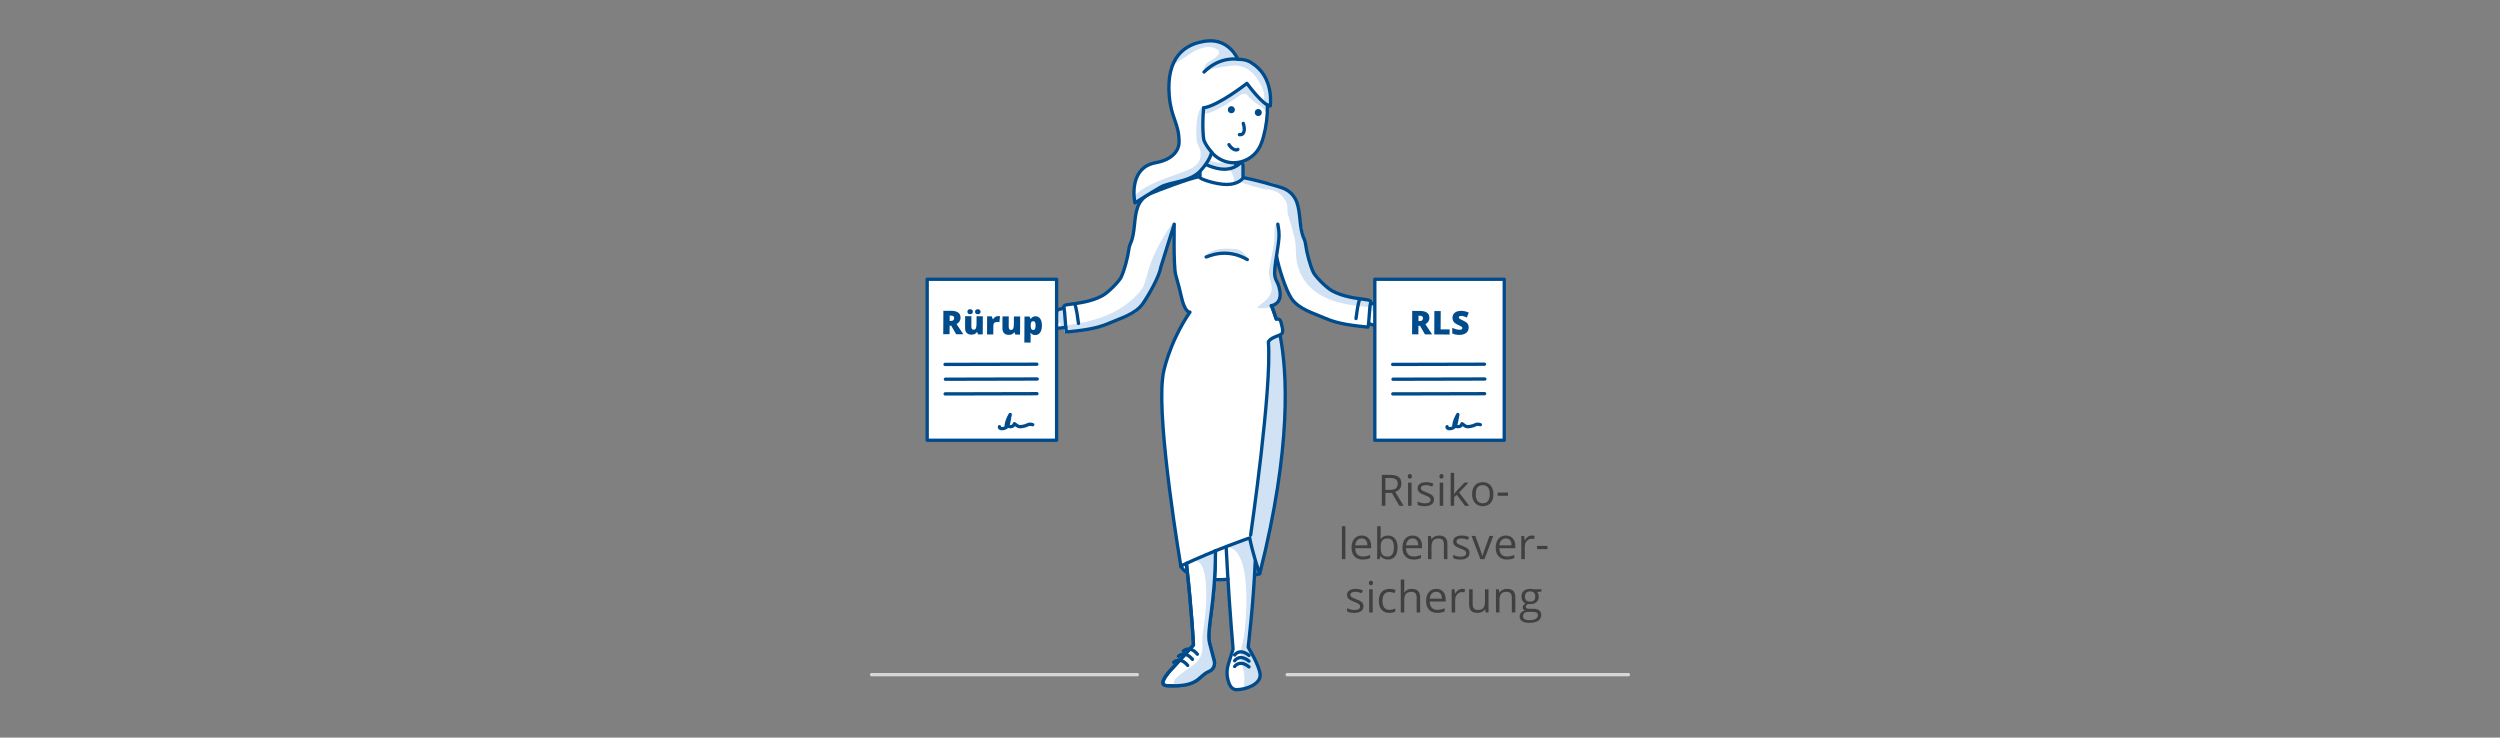 <?xml version="1.0" encoding="utf-8"?>
<!-- Generator: Adobe Illustrator 25.0.0, SVG Export Plug-In . SVG Version: 6.00 Build 0)  -->
<svg version="1.1" baseProfile="basic" id="Grafik" xmlns="http://www.w3.org/2000/svg" xmlns:xlink="http://www.w3.org/1999/xlink"
	 x="0px" y="0px" width="750px" height="221.271px" viewBox="0 0 750 221.271" xml:space="preserve">
<rect x="0" y="0" width="750" height="221.271" fill="#808080" stroke="none"/>
<style type="text/css">
	.st0{fill:#FFFFFF;}
	.st1{fill:none;stroke:#004B8C;stroke-linecap:round;stroke-linejoin:round;stroke-miterlimit:10;}
	.st2{fill:#004B8C;}
	.st3{fill:#D0E2F3;}
	.st4{fill:#FFFFFF;stroke:#004B8C;stroke-linecap:round;stroke-linejoin:round;stroke-miterlimit:10;}
	.st5{fill:none;stroke:#004B8C;stroke-miterlimit:10;}
	.st6{fill:#D0E2F3;stroke:#004B8C;stroke-linecap:round;stroke-linejoin:round;stroke-miterlimit:10;}
	.st7{fill:none;stroke:#004B8C;stroke-linecap:round;stroke-miterlimit:10;}
	.st8{fill:#004B8C;stroke:#004B8C;stroke-linecap:round;stroke-linejoin:round;stroke-miterlimit:10;}
	.st9{fill:none;stroke:#D0E2F3;stroke-width:0.5;stroke-linecap:round;stroke-miterlimit:10;}
	.st10{fill:none;stroke:#D0E2F3;stroke-width:0.5;stroke-linecap:round;stroke-miterlimit:10;stroke-dasharray:2.138,2.138;}
	.st11{fill:none;stroke:#D0E2F3;stroke-width:0.5;stroke-linecap:round;stroke-miterlimit:10;stroke-dasharray:2.027,2.027;}
	.st12{fill:#D0E2F3;stroke:#004B8C;stroke-linecap:round;stroke-miterlimit:10;}
	.st13{fill:none;stroke:#D7D7D7;stroke-linecap:round;stroke-miterlimit:10;}
	.st14{fill:#FFFFFF;stroke:#004B8C;stroke-miterlimit:10;}
	.st15{fill:#404040;}
	.st16{fill:none;stroke:#3A8DFF;stroke-linecap:round;stroke-linejoin:round;stroke-miterlimit:10;}
	.st17{fill:#929292;}
</style>
<path class="st0" d="M417.218,91.714c-0.344-0.291-0.833-0.476-1.419-0.593c-0.481-0.177-1.005-0.236-1.521-0.223
	c-0.668,0.017-1.347,0.138-1.998-0.013c-0.237-0.055-0.521-0.135-0.698,0.032c-0.056,0.053-0.087,0.124-0.112,0.198l-0.304-0.085
	c0-0.005,0.001-0.01,0-0.015c0.003-0.012,0.006-0.028,0.01-0.039c0.034-0.115,0.069-0.232,0.061-0.351
	c-0.032-0.447-0.588-0.62-1.031-0.68c-0.714-0.097-1.432-0.194-2.15-0.298c-1.451-0.314-2.903-0.629-4.354-0.943
	c-0.581-0.126-1.166-0.265-1.739-0.432c-0.672-0.241-1.328-0.523-1.966-0.852c-0.121-0.075-0.251-0.134-0.367-0.219
	c-0.707-0.521-1.268-1.21-1.906-1.813c-0.832-0.788-1.796-1.433-2.577-2.271c-0.638-0.684-1.12-1.47-1.511-2.309
	c-0.458-1.164-0.894-2.6-1.243-3.99c-0.087-0.403-0.17-0.806-0.25-1.206l-0.413-2.074c0-0.003-0.001-0.006-0.001-0.009
	c-0.048-0.359-0.119-0.715-0.212-1.064l-1.373-6.893c-0.132-0.664-0.266-1.329-0.41-1.991c-0.145-0.998-0.343-1.979-0.677-2.919
	c-0.093-0.26-0.204-0.51-0.325-0.755c-0.093-0.433-0.081-0.815-0.331-1.213c-0.265-0.421-0.682-0.721-1.096-0.998
	c-1.672-1.114-3.483-2.017-5.379-2.681c-0.316-0.111-0.64-0.216-0.974-0.218c-0.414-0.003-0.911,0.025-1.463,0.025
	c-1.273-0.343-2.58-0.675-3.758-0.954c-1.294-0.428-2.573-0.802-2.811-0.603v-3.654c0-0.104-0.021-0.202-0.059-0.292
	c-0.114-0.27-0.381-0.459-0.692-0.459c0,0-0.006,0.006-0.006,0.006c-0.001,0.001-0.018,0.019-0.025,0.026
	c-0.014-0.073-0.038-0.145-0.083-0.214c-0.017-0.026-0.046-0.041-0.068-0.063c2.288-0.511,4.379-1.936,5.606-3.94
	c0.673-1.098,1.093-2.33,1.437-3.571c0.751-2.711,1.135-5.516,1.19-8.329c0.07-0.161,0.125-0.326,0.135-0.502
	c0.012-0.204-0.04-0.399-0.116-0.586c-0.001-0.044,0.003-0.089,0.002-0.133c0.052,0.038,0.105,0.075,0.157,0.113
	c0.097,0.069,0.202,0.142,0.321,0.141c0.072,0,0.129-0.028,0.178-0.067c0.067,0.012,0.14,0.037,0.202,0.037
	c0,0,0.879-6.171-2.937-10.613c-0.036-0.046-0.078-0.088-0.115-0.134c-0.163-0.183-0.329-0.364-0.509-0.541
	c-0.145-0.15-0.273-0.317-0.43-0.456c-0.429-0.382-0.903-0.702-1.395-0.995c-0.058-0.037-0.105-0.079-0.164-0.115
	c0,0-0.622-0.563-2.021-0.9c-0.431-0.148-0.87-0.276-1.311-0.386c-0.342-0.085-0.688-0.154-1.036-0.213
	c-0.366-0.746-1.399-2.541-3.34-3.813c-0.338-0.278-0.69-0.535-1.077-0.738c-0.881-0.464-1.88-0.655-2.869-0.769
	c-1.338-0.154-2.714-0.176-4.007,0.199c-0.847,0.245-1.635,0.654-2.418,1.06c-0.763,0.396-1.525,0.791-2.288,1.187
	c-0.636,0.33-0.948,1.247-1.465,1.744c-1.095,1.054-1.774,2.065-2.067,3.556l-0.021,0.136c-0.804,2.275-1.14,5.134-0.848,8.692
	c0.567,6.888,2.951,8.23,2.951,13.92c0,0,0.397,4.869-7.074,6.233c-6.517,1.19-6.715,7.767-6.344,10.906
	c-0.014,0.189-0.009,0.379,0.033,0.566c0.015,0.065,0.041,0.129,0.077,0.185c0.024,0.137,0.048,0.272,0.072,0.381
	c0,0,4.6-2.936,7.543-4.653c0.046-0.023,0.093-0.048,0.139-0.071c0.251-0.126,0.504-0.25,0.76-0.368
	c0.547-0.224,1.163-0.417,1.833-0.595c0.167-0.042,0.333-0.082,0.501-0.128c0.721-0.181,1.482-0.359,2.257-0.554
	c0.006-0.001,0.011-0.003,0.017-0.003c1.465-0.214,2.747-0.59,3.962-1.345c0.936-0.454,1.793-1.021,2.497-1.762l-0.872,1.746
	c-3.501,0.807-12.261,4.165-14.02,4.927c-1.777,0.769-3.154,2.237-3.804,4.061c-1.264,3.548-0.626,7.683-2.221,11.094
	c-0.259,0.555-0.37,1.166-0.451,1.773c-0.303,2.266-1.303,6.092-2.301,8.201c-0.486,1.027-3.636,4.442-5.683,5.553
	c-3.19,1.731-6.896,2.175-10.493,2.662c-0.444,0.06-0.999,0.233-1.031,0.68c-0.008,0.119,0.026,0.237,0.061,0.351
	c0.027,0.089,0.051,0.205,0.075,0.332l-0.472-0.215c-0.057-0.01-0.116,0.007-0.171,0.028c-0.544,0.201-0.968,0.699-1.08,1.268
	c-0.085,0.433-0.001,0.893-0.132,1.314c-0.021,0.067-0.05,0.137-0.11,0.174c-0.059,0.037-0.135,0.034-0.204,0.029
	c-0.742-0.052-1.484-0.103-2.226-0.154c-0.263-0.018-0.577-0.014-0.727,0.203c-0.125,0.181-0.078,0.44-0.197,0.625
	c-0.057,0.089-0.147,0.151-0.234,0.211c-0.353,0.242-0.732,0.478-1.129,0.63l-2.947-0.535c0.067,0.912,0.766,1.476,1.767,1.812
	c0.393,0.213,0.81,0.408,1.252,0.381c0.099-0.006,0.193-0.026,0.285-0.05c1.797,0.223,3.928,0.061,5.321-0.1
	c0.097,0.096,0.254,0.09,0.391,0.074c0.212-0.024,0.424-0.048,0.636-0.073c-0.036,0.367-0.056,0.746,0.093,1.08
	c0.163,0.365,0.603,0.638,0.967,0.475c0.181-0.081,0.306-0.247,0.457-0.374c0.037-0.031,0.082-0.046,0.121-0.073
	c3.677-0.391,7.532-0.863,10.96-2.201c1.394-0.442,2.778-0.921,4.152-1.405c1.707-0.602,3.45-1.225,4.855-2.366
	c1.472-1.195,2.462-2.872,3.328-4.561c1.686-2.78,3.695-6.646,4.077-8.973l3.983-12.741c0,0-0.252,12.437,0.423,15.136
	c0.145,0.58,0.28,1.072,0.403,1.488c0.462,1.563,0.864,3.142,1.212,4.735c0.486,2.226,1.357,5.009,2.672,5.009
	c-6.503,9.629-8.033,18.58-8.033,18.58c-0.058,0.458-0.115,0.925-0.171,1.4c-1.656,14.005,5.464,56.198,5.464,56.198
	s0.325,0.833,1.546,1.748l0.443,0.25c1.441,13.414,1.81,21.715,1.81,21.715l-1.112,1.227c-1.156-0.177-1.914,0.581-1.914,0.581
	l1.154,0.257l-0.657,0.725c-1.192-0.216-1.979,0.568-1.979,0.568l1.218,0.272l-0.859,0.948c-1.087-0.108-1.791,0.598-1.791,0.598
	l1.039,0.232l-1.164,1.285c0,0-5.411,5.325-1.898,5.498c1.066,0.052,2.003,0.058,2.841,0.027c0.795-0.029,1.499-0.091,2.122-0.181
	c0.002,0,0.004,0,0.006-0.001c0.333-0.048,0.642-0.105,0.932-0.168c0.012-0.003,0.025-0.005,0.037-0.008
	c0.286-0.063,0.553-0.133,0.803-0.209c0.008-0.002,0.015-0.005,0.023-0.007c1.857-0.57,2.767-1.463,3.705-2.295
	c0.068-0.06,0.136-0.12,0.205-0.18c0.037-0.032,0.074-0.064,0.112-0.096c0.109-0.092,0.22-0.183,0.334-0.271
	c0.026-0.02,0.052-0.041,0.078-0.061c0.093-0.071,0.192-0.14,0.29-0.208c0.03-0.02,0.057-0.042,0.087-0.062
	c0.022-0.015,0.045-0.029,0.068-0.044c0.1-0.065,0.207-0.127,0.315-0.188c0.039-0.022,0.074-0.046,0.114-0.068
	c0.018-0.01,0.036-0.019,0.054-0.028c0.16-0.084,0.328-0.166,0.508-0.24c0.618-0.256,1.093-0.72,1.37-1.282
	c0.069-0.14,0.126-0.287,0.17-0.438c0.087-0.3,0.122-0.617,0.099-0.938c0-0.003,0-0.005,0-0.007
	c-0.012-0.162-0.039-0.324-0.081-0.486l-1.378-5.254c-0.195-0.746-0.256-1.618-0.226-2.649c0.001-0.019,0.003-0.04,0.003-0.059
	c0.021-0.641,0.076-1.344,0.156-2.115c0.337-3.276,1.108-7.805,1.527-14.182l0.508-0.105l3.542,0.103
	c0.46,7.426,1.011,14.812,1.522,20.706l-1.411,4.532c-0.394,1.267-0.509,2.607-0.288,3.915c0.289,1.716,0.992,3.748,2.7,3.748
	c0.665,0,1.402-0.091,2.142-0.256c0,0,0,0,0,0c0.158-0.035,0.316-0.074,0.474-0.117c0.004-0.001,0.008-0.002,0.012-0.003
	c0.45-0.122,0.894-0.273,1.32-0.451c0.031-0.013,0.063-0.025,0.094-0.039c0.114-0.049,0.226-0.101,0.337-0.154
	c0.057-0.028,0.114-0.056,0.17-0.084c0.1-0.051,0.199-0.102,0.295-0.155c0.071-0.04,0.139-0.082,0.208-0.123
	c0.119-0.072,0.236-0.146,0.348-0.223c0.096-0.066,0.19-0.132,0.28-0.201c0.057-0.044,0.111-0.091,0.166-0.137
	c0.079-0.066,0.155-0.133,0.228-0.201c0.048-0.046,0.096-0.092,0.142-0.139c0.079-0.081,0.152-0.165,0.221-0.25
	c0.031-0.038,0.065-0.074,0.094-0.113c0.094-0.124,0.178-0.251,0.251-0.382c0.018-0.032,0.031-0.065,0.047-0.097
	c0.054-0.104,0.101-0.211,0.141-0.32c0.017-0.047,0.031-0.094,0.046-0.142c0.031-0.103,0.055-0.208,0.072-0.314
	c0.008-0.046,0.017-0.092,0.022-0.139c0.017-0.152,0.024-0.306,0.012-0.465c-0.207-2.802-3.589-8.221-3.589-8.221
	s0.228-1.891,0.538-4.897c0.026-0.25,0.052-0.509,0.079-0.774c0.512-5.045,1.2-12.724,1.489-19.958l-0.073-0.312l0.114-0.139
	c0.008,0.027,0.016,0.051,0.024,0.078c0.067,0.225,0.133,0.443,0.197,0.653c0.026,0.084,0.051,0.163,0.076,0.245
	c0.047,0.151,0.093,0.301,0.138,0.443c0.025,0.078,0.048,0.152,0.072,0.227c0.043,0.135,0.084,0.265,0.125,0.391
	c0.024,0.074,0.047,0.144,0.069,0.214c0.037,0.113,0.072,0.221,0.106,0.325c0.023,0.07,0.045,0.138,0.067,0.203
	c0.031,0.092,0.059,0.176,0.087,0.259c0.021,0.061,0.041,0.123,0.06,0.179c0.033,0.097,0.062,0.181,0.089,0.262
	c0.008,0.024,0.018,0.052,0.026,0.075c0.035,0.1,0.065,0.189,0.09,0.26c0.055,0.157,0.086,0.242,0.086,0.242
	c0.021-0.085,0.041-0.167,0.062-0.252c0-0.001,0.001,0,0.002-0.001c0.146-0.577,0.281-1.14,0.421-1.71
	c0.138-0.559,0.28-1.125,0.413-1.678c0.148-0.616,0.287-1.217,0.43-1.824c0.125-0.533,0.255-1.073,0.375-1.6
	c0.137-0.596,0.264-1.177,0.395-1.765c0.117-0.526,0.239-1.058,0.352-1.578c0.123-0.565,0.237-1.117,0.354-1.675
	c0.111-0.525,0.226-1.056,0.332-1.575c0.112-0.544,0.215-1.074,0.321-1.61c0.103-0.518,0.21-1.041,0.309-1.552
	c0.103-0.535,0.198-1.057,0.297-1.584c0.093-0.496,0.189-0.998,0.277-1.487c0.093-0.512,0.177-1.011,0.265-1.516
	c0.029-0.166,0.059-0.333,0.087-0.498c0.056-0.325,0.116-0.656,0.17-0.978c0.082-0.488,0.157-0.964,0.235-1.445
	c0.078-0.484,0.161-0.974,0.235-1.451c0.079-0.508,0.15-1.002,0.225-1.501c0.065-0.437,0.134-0.879,0.195-1.31
	c0.072-0.501,0.136-0.989,0.203-1.482c0.057-0.417,0.117-0.84,0.171-1.251c0.06-0.462,0.113-0.911,0.17-1.366
	c0.053-0.429,0.109-0.865,0.159-1.287c0.051-0.433,0.095-0.854,0.142-1.28c0.047-0.428,0.098-0.863,0.142-1.284
	c0.045-0.427,0.083-0.842,0.124-1.262c0.04-0.407,0.082-0.821,0.119-1.221c0.039-0.427,0.071-0.841,0.106-1.261
	c0.02-0.239,0.042-0.481,0.061-0.718c0.011-0.139,0.024-0.282,0.035-0.42c0.031-0.403,0.056-0.793,0.084-1.188
	c0.027-0.38,0.056-0.766,0.08-1.139c0.024-0.377,0.042-0.743,0.064-1.114c0.018-0.316,0.038-0.638,0.054-0.949
	c0.003-0.058,0.007-0.117,0.01-0.175c0.018-0.369,0.031-0.726,0.047-1.088c0.015-0.36,0.033-0.725,0.046-1.078
	c0.013-0.359,0.021-0.706,0.031-1.058c0.009-0.31,0.02-0.626,0.027-0.931c0.001-0.031,0.002-0.062,0.002-0.092
	c0.008-0.361,0.011-0.709,0.016-1.063c0.004-0.306,0.011-0.618,0.014-0.919c0-0.009,0-0.018,0-0.028
	c0.003-0.334,0.001-0.656,0.001-0.984c0-0.316,0.002-0.638,0-0.948c-0.002-0.313-0.009-0.615-0.013-0.922
	c-0.004-0.312-0.007-0.629-0.013-0.934c-0.007-0.31-0.017-0.607-0.026-0.911c-0.008-0.29-0.015-0.585-0.025-0.869
	c-0.011-0.311-0.026-0.609-0.04-0.913c-0.012-0.265-0.022-0.535-0.035-0.794c-0.015-0.294-0.034-0.576-0.051-0.864
	c-0.015-0.257-0.029-0.52-0.045-0.771c-0.018-0.273-0.039-0.533-0.059-0.8c-0.019-0.254-0.036-0.514-0.057-0.762
	c-0.022-0.263-0.046-0.514-0.069-0.771c-0.021-0.24-0.042-0.485-0.064-0.719c-0.028-0.291-0.059-0.569-0.09-0.851
	c-0.02-0.188-0.039-0.382-0.06-0.565c-0.037-0.328-0.077-0.642-0.116-0.958c-0.016-0.128-0.031-0.263-0.047-0.39
	c-0.033-0.256-0.068-0.5-0.103-0.748c-0.024-0.177-0.048-0.361-0.073-0.534c-0.026-0.179-0.053-0.347-0.08-0.522
	c-0.035-0.229-0.069-0.463-0.105-0.685c0-0.001,0-0.002-0.001-0.004c-0.044-0.271-0.089-0.529-0.134-0.788
	c-0.02-0.116-0.04-0.239-0.06-0.353c-0.066-0.37-0.133-0.728-0.201-1.076h0c0.742-0.357,1.037-0.866,0.588-2.58
	c-0.391-1.49-0.359-2.42-1.712-2.119l-0.238-0.692l0.172,0.466c-0.421-1.421-0.798-2.416-1.06-3.044l-0.124-0.36l-0.005,0.055
	c-0.018-0.041-0.031-0.067-0.046-0.103c0.191-0.067,0.376-0.148,0.55-0.255c0.39-0.239,0.692-0.592,0.951-0.971
	c0.669-0.627,1.21-1.717,0.879-3.626c-0.448-2.583-1.225-2.842-1.481-4.364c-0.025-0.627,0.021-1.255,0.08-1.881
	c0.131-1.393,0.262-2.786,0.394-4.178l0.038,0.088c0.49,2.984,2.719,10.126,4.447,12.633c2.271,3.296,6.74,4.43,10.192,5.962
	c3.919,1.739,8.504,2.184,12.759,2.635c0.074-0.245,0.134-0.646,0.188-1.132h0c0,0,1.523,0.703,2.633,0.771
	c0.017,0.005,0.032,0.013,0.049,0.018c0.117,0.032,0.24,0.058,0.357,0.03c0.062-0.015,0.11-0.049,0.156-0.085
	c0.09-0.022,0.175-0.05,0.248-0.092l-0.142-0.027c0.104-0.152,0.159-0.356,0.185-0.544c0.111-0.806,0.173-1.619,0.186-2.433
	c0.006-0.38,0.054-0.844,0.403-0.995c0.037-0.016,0.077-0.021,0.117-0.03c1.078-0.004,2.805-0.106,2.88-0.721
	C417.717,92.452,417.558,92.001,417.218,91.714z M380.167,31.51c-0.003-0.005-0.006-0.01-0.009-0.015
	c0.007,0.005,0.013,0.01,0.02,0.014L380.167,31.51z M381.632,92.307l-0.013,0.139l-0.061-0.338L381.632,92.307z"/>
<g>
	<line class="st13" x1="341.197" y1="202.397" x2="261.484" y2="202.397"/>
	<line class="st13" x1="488.516" y1="202.397" x2="386.162" y2="202.397"/>
	<path id="XMLID_63_" class="st0" d="M384.008,100.474c2.172,11.127,3.541,33.596-6.093,71.68c0,0-1.862-5.139-3.021-10.768
		c0,0-10.261,3.489-20.656,8.415c0,0-7.12-42.193-5.464-56.198c0.056-0.476,0.113-0.942,0.171-1.4c0,0,1.529-8.951,8.032-18.58"/>
	<path id="XMLID_62_" class="st0" d="M367.846,164.114c0.509,10.389,1.335,22.055,2.075,30.594l-1.411,4.532
		c-0.394,1.267-0.508,2.607-0.288,3.915c0.289,1.716,0.992,3.748,2.7,3.748c2.957,0,7.329-1.704,7.122-4.506
		c-0.207-2.802-3.589-8.221-3.589-8.221s1.62-13.446,2.107-25.629"/>
	<path class="st3" d="M374.455,194.176c0,0,1.619-13.446,2.107-25.629l-1.667-7.162l-7.049,2.729c8.092,0,6.01,22.374,5.345,26.716
		c-0.382,2.494-1.26,4.174-0.849,6.758c0.33,2.071,0.988,3.965,0.979,6.083c-0.004,1.002-0.108,1.993-0.257,2.976
		c2.55-0.57,5.14-2.078,4.98-4.25C377.838,199.596,374.455,194.176,374.455,194.176z"/>
	<path class="st0" d="M362.89,193.01c-1.042-3.98,1.744-11.528,1.744-27.75l-3.006,1.305c0.187,8.294,0.528,16.743-0.549,24.978
		c-0.806,6.168-4.446,10.03-8.163,14.187c6.89-0.249,6.72-3.042,9.795-4.315c1.237-0.512,1.897-1.856,1.557-3.151L362.89,193.01z"/>
	<path id="XMLID_61_" class="st4" d="M355.924,169.042c1.693,15.024,2.113,24.471,2.113,24.471l-6.064,6.692
		c0,0-5.411,5.325-1.898,5.498c9.828,0.484,9.187-2.859,12.635-4.288c1.237-0.512,1.897-1.856,1.557-3.151l-1.378-5.254
		c-1.042-3.98,1.744-11.528,1.744-27.75"/>
	<path class="st3" d="M362.89,193.01c-1.042-3.98,1.744-11.528,1.744-27.75l-7.52,3.212c6.171-2.636,5.033,13.851,3.788,21.034
		c-0.697,4.019,0.92,6.371-2.126,9.345c-1.693,1.653-8.7,5.304-6.079,6.887c7.116-0.196,6.907-3.036,10.014-4.323
		c1.237-0.512,1.897-1.856,1.557-3.151L362.89,193.01z"/>
	<path id="XMLID_60_" class="st3" d="M361.264,77.163c0.896-1.245,2.359-1.988,3.859-2.312c1.499-0.323,3.052-0.27,4.584-0.2
		c0.652,0.03,1.316,0.064,1.928,0.291c1.243,0.459,2.068,1.616,2.816,2.71c0.149,0.218,0.26,0.584,0.016,0.685
		c-0.085,0.035-0.181,0.015-0.269-0.011c-0.548-0.164-1-0.543-1.487-0.843c-1.62-0.998-3.503-1.524-5.4-1.393
		c-1.951,0.135-3.623,0.518-5.416,1.453"/>
	<path id="XMLID_59_" class="st3" d="M383.073,67.009c-0.329,0.155-0.48,0.536-0.565,0.89c-0.261,1.095-0.171,2.239-0.197,3.364
		c-0.065,2.736-0.829,5.399-1.34,8.088c-0.179,0.941-0.328,1.899-0.248,2.853c0.149,1.766,1.076,3.5,0.693,5.231
		c-0.241,1.088-0.977,2.002-1.8,2.753c-0.823,0.751-1.752,1.381-2.548,2.16c0.939,0.222,1.92,0.133,2.881,0.042
		c0.754-0.071,1.538-0.152,2.184-0.548c0.47-0.288,0.832-0.725,1.116-1.198c0.628-1.047,0.894-2.338,0.58-3.517
		c-0.205-0.771-0.64-1.459-0.932-2.201c-0.227-0.577-0.367-1.189-0.415-1.807c-0.054-0.705,0.012-1.414,0.079-2.118
		c0.286-3.038,0.572-6.075,0.858-9.113c0.066-0.702,0.132-1.407,0.097-2.111c-0.038-0.758-0.195-1.51-0.462-2.221"/>
	<path class="st3" d="M410.898,90.43c-0.216-0.207-0.525-0.279-0.818-0.342c-2.13-0.461-4.261-0.923-6.391-1.384
		c-1.426-0.309-2.898-0.638-4.073-1.503c-0.707-0.521-1.268-1.21-1.906-1.813c-0.832-0.788-1.796-1.433-2.577-2.271
		c-1.863-1.998-2.47-4.826-3.003-7.504l-2-10.04c-0.256-1.285-0.511-2.571-0.851-3.836c-0.162-0.605-0.425-1.206-0.558-1.815
		c-0.096-0.439-0.081-0.825-0.334-1.227c-0.265-0.421-0.682-0.722-1.096-0.998c-1.672-1.114-3.483-2.017-5.379-2.681
		c-0.316-0.111-0.64-0.216-0.974-0.218c-0.619-0.004-1.415,0.065-2.322,0c-0.618-0.044-5.234-1.929-5.709-1.531
		c-0.429,0.359-0.597,0.84-0.639,1.377c0.273,0.073,0.545,0.166,0.809,0.302c0.136,0.064,0.267,0.137,0.401,0.206
		c0.82,0.149,1.614,0.393,2.358,0.752c1.054,0.12,2.061,0.442,3.063,0.799c0.26,0.032,0.52,0.064,0.777,0.106
		c1.696,0.007,3.424,0.545,4.663,1.693c0.2,0.186,0.359,0.39,0.497,0.603c0.532,0.524,0.95,1.16,1.181,1.871
		c0.367,1.128,0.073,2.241,0.369,3.338c0.388,1.441,0.83,2.87,1.245,4.303c0.402,1.388,0.805,2.783,0.982,4.217
		c0.19,1.538,0.117,3.097,0.282,4.638c0.316,2.953,1.535,5.817,3.515,8.031c2.249,2.514,5.376,4.113,8.616,5.052
		c3.24,0.938,6.621,1.265,9.979,1.587C411.185,91.563,411.333,90.848,410.898,90.43z"/>
	<path id="XMLID_58_" class="st3" d="M362.067,51.209c1.426,0.872,3.18,1.137,4.831,0.883c1.652-0.254,3.204-1.004,4.535-2.014
		c0.447-0.339,0.913-0.927,0.608-1.398c-0.089-0.137-0.25-0.237-0.412-0.213c-0.097,0.014-0.182,0.069-0.264,0.122
		c-1.248,0.792-2.604,1.145-3.984,1.611c-0.581,0.197-0.908,0.409-1.546,0.314c-0.661-0.098-1.315-0.32-1.911-0.619
		c-0.243-0.122-0.912-0.567-1.2-0.405c-0.066,0.037-0.104,0.108-0.136,0.176c-0.252,0.522-0.397,1.096-0.426,1.675"/>
	<path id="XMLID_57_" class="st3" d="M411.015,93.149c0.293,0.021,0.593-0.044,0.878,0.027c0.456,0.113,0.772,0.555,0.874,1.014
		c0.102,0.459,0.032,0.936-0.038,1.401c-0.085,0.561-0.17,1.123-0.255,1.684c-0.009,0.058-0.017,0.119,0.008,0.172
		c0.028,0.059,0.091,0.093,0.151,0.12c0.203,0.094,0.413,0.171,0.628,0.23c0.117,0.032,0.24,0.058,0.357,0.03
		c0.301-0.073,0.404-0.441,0.447-0.748c0.111-0.806,0.173-1.619,0.186-2.433c0.006-0.38,0.054-0.844,0.403-0.995
		c0.116-0.05,0.245-0.053,0.371-0.059c0.679-0.03,1.354-0.16,1.996-0.383c0.057-0.02,0.114-0.041,0.159-0.08
		c0.109-0.095,0.111-0.262,0.087-0.404c-0.107-0.631-0.573-1.163-1.139-1.46c-0.567-0.297-1.223-0.383-1.863-0.366
		c-0.668,0.017-1.347,0.138-1.998-0.013c-0.237-0.055-0.521-0.135-0.698,0.032c-0.086,0.081-0.12,0.201-0.149,0.316
		c-0.114,0.453-0.2,0.914-0.256,1.378"/>
	<path id="XMLID_56_" class="st3" d="M319.858,97.617c7.535-1.031,14.813-2.99,20.317-8.24c0.902-0.86,1.765-1.773,2.453-2.812
		c1.123-1.696,1.65-5.165,2.367-7.068c1.714-4.548,4.054-8.861,6.932-12.778c-0.06,0.758-0.274,1.494-0.486,2.224
		c-1.973,6.791-3.965,13.628-7.178,19.928c-0.878,1.722-1.88,3.44-3.381,4.659c-1.405,1.141-3.148,1.765-4.855,2.366
		c-4.403,1.551-8.894,3.105-13.56,3.265c-0.586,0.02-1.225,0.037-1.673,0.414c-0.151,0.127-0.276,0.294-0.457,0.374
		c-0.365,0.162-0.805-0.111-0.967-0.475c-0.163-0.365-0.125-0.783-0.084-1.18c0.015-0.144,0.044-0.31,0.171-0.379
		c0.127-0.069,0.321,0.108,0.214,0.205"/>
	<path id="XMLID_55_" class="st3" d="M310.725,96.856c-0.198,0.018-0.431,0.059-0.514,0.24c-0.119,0.258,0.171,0.508,0.419,0.646
		c0.205,0.114,0.411,0.228,0.616,0.341c0.435,0.241,0.9,0.489,1.396,0.459c0.882-0.053,1.493-0.945,2.349-1.17
		c0.421-0.111,0.865-0.05,1.3-0.076c0.54-0.033,1.072-0.205,1.529-0.495c0.081-0.051,0.19-0.106,0.264-0.044
		c0.048,0.04,0.053,0.111,0.054,0.174c0.006,0.379,0.012,0.757,0.018,1.136c0.002,0.114,0.008,0.239,0.087,0.321
		c0.097,0.101,0.258,0.093,0.398,0.077c0.296-0.034,0.593-0.068,0.889-0.101c0.05-0.006,0.103-0.013,0.14-0.047
		c0.047-0.043,0.051-0.115,0.052-0.178c0.018-1.328-0.071-2.657-0.266-3.97c-0.076-0.511-0.176-1.039-0.478-1.459
		c-0.05-0.069-0.112-0.139-0.196-0.154c-0.057-0.01-0.116,0.007-0.171,0.028c-0.544,0.201-0.968,0.699-1.08,1.268
		c-0.085,0.433-0.001,0.892-0.132,1.314c-0.021,0.067-0.05,0.137-0.11,0.174c-0.059,0.037-0.135,0.034-0.204,0.029
		c-0.742-0.051-1.484-0.103-2.226-0.154c-0.263-0.018-0.577-0.014-0.727,0.203c-0.125,0.181-0.078,0.44-0.197,0.625
		c-0.057,0.089-0.147,0.151-0.234,0.211c-0.61,0.418-1.289,0.854-2.025,0.783c-0.251-0.024-0.547-0.094-0.724,0.086"/>
	<path id="XMLID_54_" class="st1" d="M367.846,164.114c0.509,10.389,1.335,22.055,2.075,30.594l-1.411,4.532
		c-0.394,1.267-0.508,2.607-0.288,3.915c0.289,1.716,0.992,3.748,2.7,3.748c2.957,0,7.329-1.704,7.122-4.506
		c-0.207-2.802-3.589-8.221-3.589-8.221s1.62-13.446,2.107-25.629"/>
	<path id="XMLID_53_" class="st1" d="M355.924,169.042c1.693,15.024,2.113,24.471,2.113,24.471l-6.064,6.692
		c0,0-5.411,5.325-1.898,5.498c9.828,0.484,9.187-2.859,12.635-4.288c1.237-0.512,1.897-1.856,1.557-3.151l-1.378-5.254
		c-1.042-3.98,1.744-11.528,1.744-27.75"/>
	<path class="st3" d="M384.008,100.474l-3.494,2.188c-0.062,0.292,0.182,1.742,0.102,2.019c0.255,2.93,0.132,2.593,0.132,6.844
		c0,8.144-1.369,16.549-2.409,24.638c-1.185,9.217-2.503,12.857-3.444,25.222c1.116,4.58,3.021,10.768,3.021,10.768
		C387.549,134.07,386.18,111.601,384.008,100.474z"/>
	<path id="XMLID_52_" class="st1" d="M381.634,92.144l1.25,3.63c1.353-0.301,1.322,0.629,1.712,2.119
		c0.599,2.286-0.126,2.43-1.471,2.926c-2.609,0.961-2.611,1.843-2.611,1.843c1.092,13.972-5.32,57.831-5.32,57.831"/>
	<path id="XMLID_51_" class="st1" d="M381.393,91.696c0,0,3.278-0.367,2.569-4.451c-0.709-4.084-2.242-2.348-1.235-9
		c1.008-6.652,1.297-7.423,0.622-10.99"/>
	<path id="XMLID_50_" class="st1" d="M374.191,77.859c-6.512-3.76-11.955-0.771-12.34-0.771"/>
	<path id="XMLID_49_" class="st1" d="M360.718,53.439c0,0,1.456-1.863,1.456-4.152"/>
	<path id="XMLID_48_" class="st1" d="M376.393,172.506c0.497-0.11,1.004-0.227,1.523-0.353"/>
	<path id="XMLID_47_" class="st1" d="M364.857,173.9c1.172,0.032,2.312,0.008,3.538-0.136"/>
	<path id="XMLID_46_" class="st1" d="M354.239,169.801c0,0,0.325,0.833,1.546,1.748"/>
	<path id="XMLID_45_" class="st1" d="M372.906,53.266c3.046,0.54,10.478,2.532,12.333,3.335c1.777,0.769,3.154,2.237,3.804,4.061
		c1.264,3.549,0.626,7.683,2.221,11.094c0.259,0.555,0.37,1.166,0.451,1.773c0.303,2.266,1.303,6.092,2.301,8.201
		c0.486,1.027,3.636,4.442,5.683,5.553c3.19,1.732,6.896,2.175,10.493,2.662c0.444,0.06,0.999,0.233,1.031,0.68
		c0.009,0.119-0.026,0.237-0.061,0.351c-0.358,1.188-0.416,5.977-0.774,7.165c-4.255-0.451-8.84-0.896-12.759-2.635
		c-3.452-1.532-7.92-2.666-10.192-5.962c-1.728-2.507-3.957-9.649-4.447-12.633"/>
	<path id="XMLID_44_" class="st1" d="M407.943,89.634c0,0-0.547,1.029-1.141,5.915"/>
	<path id="XMLID_43_" class="st1" d="M381.393,91.696c0,0,0.644,1.214,1.426,3.853"/>
	<path id="XMLID_42_" class="st1" d="M359.656,53.024c-3.046,0.54-12.699,4.237-14.554,5.04c-1.777,0.769-3.154,2.237-3.804,4.061
		c-1.264,3.549-0.626,7.683-2.221,11.094c-0.259,0.555-0.37,1.166-0.451,1.773c-0.303,2.266-1.303,6.092-2.301,8.201
		c-0.486,1.027-3.636,4.442-5.683,5.553c-3.19,1.732-6.896,2.175-10.493,2.662c-0.444,0.06-0.999,0.233-1.031,0.68
		c-0.008,0.119,0.026,0.237,0.061,0.351c0.358,1.188,0.416,5.977,0.774,7.165c4.255-0.451,8.84-0.896,12.759-2.635
		c3.452-1.532,7.92-2.666,10.192-5.962c1.728-2.507,4.894-8.028,5.383-11.011l3.983-12.741c0,0-0.252,12.437,0.423,15.136
		c0.145,0.58,0.28,1.072,0.403,1.488c0.462,1.563,0.864,3.142,1.212,4.735c0.486,2.226,1.357,5.009,2.671,5.009"/>
	<path id="XMLID_41_" class="st1" d="M322.399,91.097c0,0,0.547,1.029,1.141,5.915"/>
	<path id="XMLID_40_" class="st1" d="M319.734,98.185c0,0-9.85,1.72-10.109-1.837"/>
	<line id="XMLID_39_" class="st1" x1="316.784" y1="93.045" x2="319.178" y2="92.439"/>
	<path id="XMLID_38_" class="st1" d="M413.92,93.605c0,0,3.622,0.192,3.73-0.704c0.054-0.449-0.105-0.9-0.445-1.187
		c-1.036-0.873-3.283-0.862-6.023-0.573"/>
	<path id="XMLID_37_" class="st5" d="M410.578,97.008c0,0,2.528,1.171,3.444,0.642"/>
	<g>
		<path class="st15" d="M415.621,147.88v3.859h-1.08v-9.28h2.546c1.139,0,1.979,0.218,2.523,0.654s0.815,1.092,0.815,1.968
			c0,1.227-0.622,2.057-1.866,2.488l2.521,4.17h-1.276l-2.247-3.859H415.621z M415.621,146.953h1.479
			c0.762,0,1.32-0.151,1.676-0.454c0.355-0.302,0.533-0.756,0.533-1.361c0-0.614-0.181-1.056-0.543-1.327
			c-0.361-0.271-0.942-0.406-1.742-0.406h-1.402V146.953z"/>
		<path class="st15" d="M422.33,142.897c0-0.241,0.06-0.418,0.178-0.53c0.118-0.112,0.267-0.168,0.444-0.168
			c0.169,0,0.315,0.057,0.438,0.171c0.123,0.114,0.185,0.29,0.185,0.527s-0.062,0.414-0.185,0.53
			c-0.122,0.117-0.269,0.175-0.438,0.175c-0.178,0-0.326-0.058-0.444-0.175C422.39,143.31,422.33,143.134,422.33,142.897z
			 M423.473,151.739h-1.054v-6.957h1.054V151.739z"/>
		<path class="st15" d="M430.195,149.841c0,0.647-0.242,1.147-0.725,1.498s-1.159,0.527-2.031,0.527
			c-0.922,0-1.642-0.146-2.158-0.438v-0.978c0.335,0.169,0.693,0.303,1.076,0.4s0.752,0.146,1.107,0.146
			c0.551,0,0.974-0.088,1.27-0.263c0.297-0.176,0.445-0.443,0.445-0.803c0-0.271-0.118-0.502-0.353-0.695
			c-0.235-0.193-0.693-0.42-1.374-0.683c-0.648-0.241-1.108-0.452-1.381-0.632c-0.273-0.18-0.477-0.384-0.609-0.612
			c-0.134-0.229-0.2-0.501-0.2-0.819c0-0.567,0.23-1.015,0.692-1.342c0.461-0.328,1.094-0.492,1.897-0.492
			c0.749,0,1.481,0.152,2.196,0.457l-0.375,0.857c-0.697-0.288-1.33-0.432-1.897-0.432c-0.499,0-0.876,0.078-1.13,0.235
			s-0.381,0.373-0.381,0.647c0,0.186,0.048,0.345,0.143,0.476c0.096,0.131,0.249,0.256,0.461,0.375
			c0.211,0.119,0.617,0.29,1.219,0.514c0.824,0.3,1.382,0.603,1.672,0.908S430.195,149.38,430.195,149.841z"/>
		<path class="st15" d="M431.819,142.897c0-0.241,0.06-0.418,0.178-0.53c0.118-0.112,0.267-0.168,0.444-0.168
			c0.169,0,0.315,0.057,0.438,0.171c0.123,0.114,0.185,0.29,0.185,0.527s-0.062,0.414-0.185,0.53
			c-0.122,0.117-0.269,0.175-0.438,0.175c-0.178,0-0.326-0.058-0.444-0.175C431.879,143.31,431.819,143.134,431.819,142.897z
			 M432.962,151.739h-1.054v-6.957h1.054V151.739z"/>
		<path class="st15" d="M436.237,148.178c0.182-0.258,0.459-0.597,0.832-1.016l2.246-2.38h1.251l-2.818,2.964l3.015,3.993h-1.275
			l-2.457-3.288l-0.793,0.686v2.603h-1.041v-9.877h1.041v5.237c0,0.233-0.017,0.592-0.051,1.079H436.237z"/>
		<path class="st15" d="M448.024,148.254c0,1.134-0.286,2.02-0.856,2.657c-0.572,0.637-1.361,0.955-2.368,0.955
			c-0.622,0-1.175-0.146-1.657-0.438s-0.854-0.711-1.117-1.257c-0.262-0.546-0.393-1.185-0.393-1.917c0-1.134,0.283-2.018,0.85-2.65
			c0.567-0.633,1.354-0.949,2.361-0.949c0.974,0,1.747,0.324,2.32,0.971S448.024,147.15,448.024,148.254z M442.725,148.254
			c0,0.889,0.178,1.566,0.533,2.031s0.878,0.698,1.567,0.698s1.214-0.232,1.571-0.695c0.357-0.464,0.536-1.142,0.536-2.035
			c0-0.884-0.179-1.556-0.536-2.015c-0.357-0.459-0.886-0.689-1.584-0.689c-0.689,0-1.21,0.227-1.562,0.679
			S442.725,147.357,442.725,148.254z"/>
		<path class="st15" d="M449.287,148.737v-0.965h3.117v0.965H449.287z"/>
		<path class="st15" d="M403.614,167.739h-1.054v-9.877h1.054V167.739z"/>
		<path class="st15" d="M408.788,167.866c-1.029,0-1.84-0.313-2.435-0.939s-0.892-1.496-0.892-2.609
			c0-1.122,0.275-2.012,0.828-2.672c0.552-0.66,1.294-0.99,2.225-0.99c0.872,0,1.562,0.287,2.069,0.86
			c0.508,0.573,0.762,1.33,0.762,2.269v0.667h-4.792c0.021,0.817,0.227,1.437,0.618,1.86s0.942,0.635,1.653,0.635
			c0.75,0,1.49-0.157,2.223-0.47v0.939c-0.373,0.161-0.726,0.276-1.058,0.346C409.658,167.831,409.257,167.866,408.788,167.866z
			 M408.502,161.537c-0.559,0-1.004,0.182-1.336,0.546s-0.528,0.868-0.587,1.511h3.637c0-0.665-0.148-1.173-0.444-1.527
			C409.476,161.714,409.052,161.537,408.502,161.537z"/>
		<path class="st15" d="M416.38,160.668c0.914,0,1.624,0.312,2.13,0.937c0.506,0.624,0.758,1.507,0.758,2.65
			s-0.255,2.03-0.765,2.663c-0.51,0.633-1.218,0.949-2.123,0.949c-0.453,0-0.866-0.083-1.241-0.251
			c-0.374-0.167-0.688-0.424-0.942-0.771h-0.076l-0.222,0.895h-0.756v-9.877h1.054v2.399c0,0.538-0.017,1.02-0.051,1.447h0.051
			C414.688,161.015,415.415,160.668,416.38,160.668z M416.228,161.55c-0.72,0-1.237,0.207-1.556,0.619
			c-0.316,0.413-0.476,1.108-0.476,2.085s0.163,1.677,0.489,2.098c0.325,0.421,0.848,0.631,1.567,0.631
			c0.647,0,1.13-0.236,1.447-0.708c0.317-0.472,0.476-1.15,0.476-2.035c0-0.906-0.158-1.581-0.476-2.025
			S416.892,161.55,416.228,161.55z"/>
		<path class="st15" d="M424.049,167.866c-1.029,0-1.84-0.313-2.435-0.939s-0.892-1.496-0.892-2.609
			c0-1.122,0.275-2.012,0.828-2.672c0.552-0.66,1.294-0.99,2.225-0.99c0.872,0,1.562,0.287,2.069,0.86
			c0.508,0.573,0.762,1.33,0.762,2.269v0.667h-4.792c0.021,0.817,0.227,1.437,0.618,1.86s0.942,0.635,1.653,0.635
			c0.75,0,1.49-0.157,2.223-0.47v0.939c-0.373,0.161-0.726,0.276-1.058,0.346C424.919,167.831,424.518,167.866,424.049,167.866z
			 M423.763,161.537c-0.559,0-1.004,0.182-1.336,0.546s-0.528,0.868-0.587,1.511h3.637c0-0.665-0.148-1.173-0.444-1.527
			C424.736,161.714,424.312,161.537,423.763,161.537z"/>
		<path class="st15" d="M433.163,167.739v-4.5c0-0.567-0.129-0.99-0.388-1.27c-0.258-0.279-0.662-0.419-1.212-0.419
			c-0.728,0-1.261,0.197-1.6,0.59s-0.508,1.043-0.508,1.949v3.65h-1.054v-6.957h0.857l0.171,0.952h0.051
			c0.216-0.343,0.519-0.608,0.907-0.797c0.39-0.188,0.823-0.282,1.302-0.282c0.838,0,1.469,0.202,1.892,0.606
			c0.423,0.404,0.635,1.05,0.635,1.939v4.539H433.163z"/>
		<path class="st15" d="M440.869,165.841c0,0.647-0.242,1.147-0.725,1.498s-1.159,0.527-2.031,0.527
			c-0.922,0-1.642-0.146-2.158-0.438v-0.978c0.335,0.169,0.693,0.303,1.076,0.4s0.752,0.146,1.107,0.146
			c0.551,0,0.974-0.088,1.27-0.263c0.297-0.176,0.445-0.443,0.445-0.803c0-0.271-0.118-0.502-0.353-0.695
			c-0.235-0.193-0.693-0.42-1.374-0.683c-0.648-0.241-1.108-0.452-1.381-0.632c-0.273-0.18-0.477-0.384-0.609-0.612
			c-0.134-0.229-0.2-0.501-0.2-0.819c0-0.567,0.23-1.015,0.692-1.342c0.461-0.328,1.094-0.492,1.897-0.492
			c0.749,0,1.481,0.152,2.196,0.457l-0.375,0.857c-0.697-0.288-1.33-0.432-1.897-0.432c-0.499,0-0.876,0.078-1.13,0.235
			s-0.381,0.373-0.381,0.647c0,0.186,0.048,0.345,0.143,0.476c0.096,0.131,0.249,0.256,0.461,0.375
			c0.211,0.119,0.617,0.29,1.219,0.514c0.824,0.3,1.382,0.603,1.672,0.908S440.869,165.38,440.869,165.841z"/>
		<path class="st15" d="M444.105,167.739l-2.641-6.957h1.13l1.498,4.126c0.339,0.965,0.537,1.591,0.597,1.879h0.051
			c0.047-0.224,0.193-0.688,0.441-1.394c0.247-0.704,0.803-2.242,1.666-4.611h1.13l-2.641,6.957H444.105z"/>
		<path class="st15" d="M452.034,167.866c-1.029,0-1.84-0.313-2.435-0.939s-0.892-1.496-0.892-2.609
			c0-1.122,0.275-2.012,0.828-2.672c0.552-0.66,1.294-0.99,2.225-0.99c0.872,0,1.562,0.287,2.069,0.86
			c0.508,0.573,0.762,1.33,0.762,2.269v0.667H449.8c0.021,0.817,0.227,1.437,0.618,1.86s0.942,0.635,1.653,0.635
			c0.75,0,1.49-0.157,2.223-0.47v0.939c-0.373,0.161-0.726,0.276-1.058,0.346C452.904,167.831,452.503,167.866,452.034,167.866z
			 M451.748,161.537c-0.559,0-1.004,0.182-1.336,0.546s-0.528,0.868-0.587,1.511h3.637c0-0.665-0.148-1.173-0.444-1.527
			C452.722,161.714,452.298,161.537,451.748,161.537z"/>
		<path class="st15" d="M459.562,160.655c0.309,0,0.586,0.025,0.832,0.076l-0.146,0.978c-0.288-0.063-0.542-0.095-0.762-0.095
			c-0.562,0-1.044,0.229-1.444,0.686c-0.399,0.457-0.6,1.026-0.6,1.708v3.732h-1.054v-6.957h0.869l0.121,1.289h0.051
			c0.258-0.453,0.569-0.802,0.934-1.047C458.727,160.778,459.127,160.655,459.562,160.655z"/>
		<path class="st15" d="M461.111,164.737v-0.965h3.117v0.965H461.111z"/>
		<path class="st15" d="M409.039,181.841c0,0.647-0.242,1.147-0.725,1.498s-1.159,0.527-2.031,0.527
			c-0.922,0-1.642-0.146-2.158-0.438v-0.978c0.335,0.169,0.693,0.303,1.076,0.4s0.752,0.146,1.107,0.146
			c0.551,0,0.974-0.088,1.27-0.263c0.297-0.176,0.445-0.443,0.445-0.803c0-0.271-0.118-0.502-0.353-0.695
			c-0.235-0.193-0.693-0.42-1.374-0.683c-0.648-0.241-1.108-0.452-1.381-0.632c-0.273-0.18-0.477-0.384-0.609-0.612
			c-0.134-0.229-0.2-0.501-0.2-0.819c0-0.567,0.23-1.015,0.692-1.342c0.461-0.328,1.094-0.492,1.897-0.492
			c0.749,0,1.481,0.152,2.196,0.457l-0.375,0.857c-0.697-0.288-1.33-0.432-1.897-0.432c-0.499,0-0.876,0.078-1.13,0.235
			s-0.381,0.373-0.381,0.647c0,0.186,0.048,0.345,0.143,0.476c0.096,0.131,0.249,0.256,0.461,0.375
			c0.211,0.119,0.617,0.29,1.219,0.514c0.824,0.3,1.382,0.603,1.672,0.908S409.039,181.38,409.039,181.841z"/>
		<path class="st15" d="M410.663,174.897c0-0.241,0.06-0.418,0.178-0.53c0.118-0.112,0.267-0.168,0.444-0.168
			c0.169,0,0.315,0.057,0.438,0.171c0.123,0.114,0.185,0.29,0.185,0.527s-0.062,0.414-0.185,0.53
			c-0.122,0.117-0.269,0.175-0.438,0.175c-0.178,0-0.326-0.058-0.444-0.175C410.723,175.31,410.663,175.134,410.663,174.897z
			 M411.806,183.739h-1.054v-6.957h1.054V183.739z"/>
		<path class="st15" d="M416.82,183.866c-1.007,0-1.787-0.31-2.339-0.93c-0.553-0.62-0.828-1.497-0.828-2.631
			c0-1.164,0.28-2.063,0.841-2.698s1.359-0.952,2.396-0.952c0.335,0,0.669,0.036,1.004,0.108c0.334,0.072,0.596,0.157,0.787,0.254
			l-0.324,0.895c-0.232-0.093-0.486-0.17-0.762-0.231c-0.275-0.062-0.519-0.092-0.73-0.092c-1.413,0-2.119,0.901-2.119,2.704
			c0,0.855,0.172,1.511,0.517,1.968s0.856,0.686,1.533,0.686c0.58,0,1.175-0.125,1.784-0.375v0.933
			C418.113,183.745,417.527,183.866,416.82,183.866z"/>
		<path class="st15" d="M424.989,183.739v-4.5c0-0.567-0.129-0.99-0.388-1.27c-0.258-0.279-0.662-0.419-1.212-0.419
			c-0.732,0-1.267,0.199-1.603,0.597c-0.337,0.398-0.505,1.049-0.505,1.955v3.637h-1.054v-9.877h1.054v2.99
			c0,0.36-0.017,0.658-0.051,0.895h0.063c0.207-0.334,0.503-0.598,0.886-0.79c0.383-0.193,0.819-0.289,1.311-0.289
			c0.851,0,1.488,0.202,1.914,0.606c0.425,0.404,0.638,1.046,0.638,1.926v4.539H424.989z"/>
		<path class="st15" d="M431.146,183.866c-1.029,0-1.84-0.313-2.435-0.939s-0.892-1.496-0.892-2.609
			c0-1.122,0.275-2.012,0.828-2.672c0.552-0.66,1.294-0.99,2.225-0.99c0.872,0,1.562,0.287,2.069,0.86
			c0.508,0.573,0.762,1.33,0.762,2.269v0.667h-4.792c0.021,0.817,0.227,1.437,0.618,1.86s0.942,0.635,1.653,0.635
			c0.75,0,1.49-0.157,2.223-0.47v0.939c-0.373,0.161-0.726,0.276-1.058,0.346C432.017,183.831,431.615,183.866,431.146,183.866z
			 M430.86,177.537c-0.559,0-1.004,0.182-1.336,0.546s-0.528,0.868-0.587,1.511h3.637c0-0.665-0.148-1.173-0.444-1.527
			C431.834,177.714,431.41,177.537,430.86,177.537z"/>
		<path class="st15" d="M438.674,176.655c0.309,0,0.586,0.025,0.832,0.076l-0.146,0.978c-0.288-0.063-0.542-0.095-0.762-0.095
			c-0.562,0-1.044,0.229-1.444,0.686c-0.399,0.457-0.6,1.026-0.6,1.708v3.732H435.5v-6.957h0.869l0.121,1.289h0.051
			c0.258-0.453,0.569-0.802,0.934-1.047C437.838,176.778,438.238,176.655,438.674,176.655z"/>
		<path class="st15" d="M441.797,176.782v4.513c0,0.567,0.129,0.99,0.387,1.27c0.259,0.279,0.663,0.419,1.213,0.419
			c0.728,0,1.26-0.199,1.597-0.597c0.336-0.398,0.505-1.047,0.505-1.949v-3.656h1.053v6.957h-0.869l-0.152-0.933h-0.057
			c-0.217,0.343-0.516,0.605-0.898,0.787s-0.82,0.273-1.311,0.273c-0.847,0-1.48-0.201-1.901-0.603s-0.632-1.045-0.632-1.93v-4.551
			H441.797z"/>
		<path class="st15" d="M453.546,183.739v-4.5c0-0.567-0.129-0.99-0.388-1.27c-0.258-0.279-0.662-0.419-1.212-0.419
			c-0.728,0-1.261,0.197-1.6,0.59s-0.508,1.043-0.508,1.949v3.65h-1.054v-6.957h0.857l0.171,0.952h0.051
			c0.216-0.343,0.519-0.608,0.907-0.797c0.39-0.188,0.823-0.282,1.302-0.282c0.838,0,1.469,0.202,1.892,0.606
			c0.423,0.404,0.635,1.05,0.635,1.939v4.539H453.546z"/>
		<path class="st15" d="M462.457,176.782v0.667l-1.288,0.152c0.118,0.148,0.225,0.342,0.317,0.581c0.093,0.239,0.14,0.509,0.14,0.81
			c0,0.681-0.232,1.225-0.698,1.631s-1.104,0.609-1.917,0.609c-0.207,0-0.402-0.017-0.584-0.051
			c-0.448,0.237-0.673,0.535-0.673,0.895c0,0.19,0.078,0.331,0.234,0.422c0.157,0.091,0.426,0.137,0.807,0.137h1.231
			c0.753,0,1.332,0.159,1.736,0.476s0.606,0.779,0.606,1.384c0,0.77-0.31,1.357-0.928,1.761c-0.617,0.404-1.519,0.606-2.703,0.606
			c-0.91,0-1.611-0.169-2.104-0.508s-0.739-0.817-0.739-1.435c0-0.423,0.135-0.789,0.406-1.098c0.271-0.309,0.651-0.519,1.143-0.628
			c-0.178-0.081-0.327-0.205-0.448-0.375c-0.12-0.169-0.181-0.366-0.181-0.59c0-0.254,0.067-0.476,0.203-0.667
			s0.35-0.375,0.641-0.552c-0.359-0.148-0.652-0.4-0.879-0.755s-0.34-0.762-0.34-1.219c0-0.762,0.229-1.349,0.686-1.761
			c0.457-0.413,1.105-0.619,1.943-0.619c0.363,0,0.691,0.042,0.983,0.127H462.457z M456.91,184.907c0,0.376,0.158,0.662,0.476,0.857
			s0.772,0.292,1.364,0.292c0.885,0,1.54-0.132,1.965-0.397c0.426-0.264,0.639-0.623,0.639-1.076c0-0.376-0.117-0.638-0.35-0.784
			c-0.232-0.146-0.671-0.219-1.314-0.219h-1.263c-0.479,0-0.851,0.114-1.117,0.343S456.91,184.48,456.91,184.907z M457.48,179.01
			c0,0.487,0.138,0.855,0.413,1.104s0.658,0.375,1.149,0.375c1.027,0,1.542-0.5,1.542-1.498c0-1.045-0.521-1.568-1.562-1.568
			c-0.495,0-0.876,0.133-1.143,0.4S457.48,178.485,457.48,179.01z"/>
	</g>
	<path id="XMLID_36_" class="st5" d="M359.656,53.024c0,0,1.796-1.257,1.796-2.669c0-1.412,0-3.136,0-3.136"/>
	<path class="st0" d="M368.023,55.342c-3.318,0-8.029-1.662-8.029-2.076v-3.654c0-0.415,0.336-0.751,0.751-0.751
		c0,0,3.422,1.91,6.572,1.91c3.15,0,4.838-1.91,4.838-1.91c0.415,0,0.751,0.336,0.751,0.751v3.654
		C372.906,53.68,371.341,55.342,368.023,55.342z"/>
	<path class="st3" d="M370.629,48.451c-0.438-0.178-0.931-0.024-1.387,0.098c-2.488,0.667-5.232,0.317-7.473-0.954
		c-0.174,0.421-0.253,0.874-0.277,1.329c0.789,0.27,1.551,0.615,2.318,0.947c0.389,0.168,0.422,0.198,0.996,0.374
		c0.193,0.061,0.39,0.107,0.588,0.151c0.041-0.005,0.163-0.001,0.377,0.01c0.617,0.001,1.195,0.183,1.704,0.477
		c0.222-0.059,0.426-0.115,0.492-0.129c0.978-0.208,1.965-0.37,2.956-0.178C370.737,49.884,370.635,49.169,370.629,48.451z"/>
	<path id="XMLID_35_" class="st5" d="M372.014,53.196c0,0-1.279-1.216-1.279-3.075c0-1.197,0-1.776,0-1.776"/>
	<path class="st3" d="M372.155,48.861c0,0-1.294,1.464-3.729,1.828c0.266,0.215,0.525,0.438,0.757,0.684
		c0.9,0.955,1.166,2.484,0.777,3.747c1.984-0.462,2.947-1.531,2.947-1.854v-3.654C372.906,49.197,372.57,48.861,372.155,48.861z"/>
	<path class="st5" d="M368.023,55.342c-3.318,0-8.029-1.662-8.029-2.076v-3.654c0-0.415,0.336-0.751,0.751-0.751
		c0,0,3.422,1.91,6.572,1.91c3.15,0,4.838-1.91,4.838-1.91c0.415,0,0.751,0.336,0.751,0.751v3.654
		C372.906,53.68,371.341,55.342,368.023,55.342z"/>
	<path id="XMLID_34_" class="st3" d="M360.754,32.033c-0.297,0.02-0.495,0.306-0.633,0.57c-1.139,2.181-1.227,4.742-1.235,7.202
		c-0.004,1.118,0.009,2.262,0.388,3.314c0.212,0.588,0.535,1.133,0.734,1.726c0.468,1.394,0.185,3.016-0.727,4.168
		c-0.896,1.131-2.275,1.753-3.617,2.283c-4.518,1.786-9.319,3.045-13.342,5.768c-0.559,0.378-1.108,0.792-1.505,1.337
		c-0.397,0.546-0.627,1.246-0.478,1.904c0.026,0.115,0.075,0.241,0.184,0.286c0.136,0.056,0.281-0.043,0.396-0.134
		c2.201-1.758,4.736-3.04,7.251-4.31c0.685-0.346,1.38-0.695,2.131-0.851c1.06-0.22,2.165-0.641,3.236-0.797
		c1.668-0.243,3.104-0.666,4.467-1.658c0.828-0.603,1.66-1.208,2.393-1.923c1.293-1.26,2.248-2.83,3.025-4.459
		c0.158-0.331,0.312-0.707,0.193-1.054c-0.08-0.233-0.269-0.408-0.44-0.584c-1.868-1.931-2.089-4.879-2.135-7.566
		c-0.028-1.65-0.029-3.301-0.005-4.952"/>
	<path id="XMLID_33_" class="st3" d="M361.136,34.055c0.623,0.112,1.257-0.082,1.851-0.3c3.157-1.161,5.982-3.059,8.74-4.984
		c0.62-0.433,1.407-0.886,2.086-0.552c0.353,0.174,0.578,0.522,0.821,0.831c1.412,1.788,3.878,2.562,5.113,4.477
		c0.279-0.377,0.568-0.784,0.596-1.252c0.032-0.541-0.301-1.045-0.714-1.396s-0.908-0.59-1.356-0.895
		c-1.157-0.79-1.96-2-2.601-3.246c-0.367-0.712-0.836-1.55-1.635-1.605c-0.528-0.036-1,0.3-1.422,0.619
		c-3.091,2.335-6.268,4.665-9.913,5.976c-0.479,0.172-0.982,0.337-1.348,0.69c-0.366,0.353-0.545,0.962-0.253,1.378"/>
	<path id="XMLID_32_" class="st3" d="M361.316,21.84c2.06-1.476,3.75-1.457,6.248-1.881c1.132-0.192,2.278-0.381,3.423-0.295
		c2.407,0.182,4.642,1.631,5.958,3.655s2.641,4.066,2.254,6.448c-0.042,0.26-0.093,0.53-0.013,0.781
		c0.101,0.321,0.391,0.539,0.664,0.735c0.178,0.128,0.357,0.256,0.535,0.384c0.097,0.069,0.202,0.142,0.321,0.141
		c0.314-0.001,0.392-0.434,0.366-0.747c-0.164-1.998-0.365-4.007-0.938-5.928c-0.573-1.921-1.542-3.766-3.038-5.1
		c-1.369-1.22-3.111-1.955-4.89-2.396c-1.008-0.25-2.048-0.413-3.085-0.347c-2.407,0.153-4.549,1.505-6.573,2.817
		c-0.408,0.264-0.835,0.549-1.049,0.985"/>
	<path id="XMLID_31_" class="st3" d="M351.431,21.22c0.028-1.294,1.229-2.208,2.311-2.917c0.99-0.649,1.98-1.298,2.97-1.947
		c0.988-0.648,1.99-1.303,3.106-1.69c1.894-0.657,3.462-0.876,5.22,0.088c0.236,0.129,0.476,0.284,0.594,0.526
		c0.192,0.392-0.004,0.865-0.264,1.216c-0.711,0.962-1.844,1.495-2.854,2.138c-1.01,0.642-1.402,1.956-1.503,3.149
		c0.696-0.343,1.226-0.939,1.813-1.446c2.217-1.916,5.249-2.562,8.163-2.869c-0.304-1.078-1.128-1.919-1.923-2.709
		c-0.707-0.704-1.429-1.418-2.312-1.883c-0.881-0.464-1.88-0.655-2.869-0.769c-1.338-0.154-2.714-0.176-4.007,0.199
		c-0.847,0.245-1.636,0.654-2.418,1.06c-0.763,0.396-1.525,0.791-2.288,1.187c-0.637,0.33-0.948,1.247-1.465,1.744
		c-1.095,1.054-1.774,2.065-2.067,3.557"/>
	<circle id="XMLID_30_" class="st8" cx="369.406" cy="32.915" r="0.558"/>
	<circle id="XMLID_29_" class="st8" cx="377.486" cy="33.758" r="0.558"/>
	<path id="XMLID_28_" class="st1" d="M368.692,43.394c0.299,0.508,0.717,0.945,1.211,1.266c0.436,0.283,1.035,0.467,1.457,0.162"/>
	<path id="XMLID_27_" class="st1" d="M380.229,31.506c0.06,3.236-0.348,6.48-1.212,9.599c-0.344,1.241-0.765,2.473-1.437,3.571
		c-1.588,2.592-4.614,4.234-7.652,4.153c-2.206-0.059-4.357-1.024-5.925-2.571c0,0-2.857-3.132-2.925-4.759c0,0-0.498-2.939,0-9.142
		"/>
	<path id="XMLID_26_" class="st1" d="M372.986,37.019c0.252,0.899,0.497,1.894,0.093,2.736c-0.096,0.199-0.23,0.386-0.419,0.5
		c-0.243,0.147-0.544,0.157-0.828,0.151"/>
	<path id="XMLID_25_" class="st1" d="M363.493,45.668c0,0-0.35,2.302-3.413,5.64c-3.064,3.338-9.174,3.236-11.948,4.848
		c-2.938,1.708-7.646,4.714-7.646,4.714c-0.477-2.225-1.309-10.675,6.162-12.039c7.471-1.364,7.074-6.233,7.074-6.233
		c0-5.689-2.384-7.031-2.951-13.92c-0.928-11.282,4.446-15.556,11.105-16.363c6.974-0.845,9.457,5.46,9.457,5.46
		c2.984,0,4.206,1.148,4.206,1.148c6.81,4.183,5.55,12.854,5.55,12.854c-2.066,0-7.019-6.771-7.019-6.771s-8.479,6.679-12.989,7.35"
		/>
	<path id="XMLID_24_" class="st1" d="M371.332,17.776c0,0-5.273-1.021-10.12,3.827"/>
	<path class="st1" d="M355.012,195.321c0,0,1.859-1.876,4.203,0.938"/>
	<path class="st1" d="M370.394,196.501c0,0,1.466-2.197,4.305,0.117"/>
	<path class="st1" d="M370.394,198.222c0,0,1.466-2.197,4.305,0.117"/>
	<path class="st1" d="M370.394,199.943c0,0,1.466-2.197,4.305,0.117"/>
	<path class="st1" d="M353.53,196.871c0,0,1.859-1.876,4.204,0.938"/>
	<path class="st1" d="M352.098,198.688c0,0,1.859-1.876,4.203,0.938"/>
	<path id="XMLID_23_" class="st5" d="M384.008,100.474c2.167,11.102,3.535,33.497-6.029,71.426c-0.019,0.075-0.124,0.084-0.15,0.011
		c-0.379-1.08-1.924-5.616-2.935-10.526c0,0-10.261,3.489-20.656,8.415c0,0-7.12-42.193-5.464-56.198
		c0.056-0.476,0.113-0.942,0.171-1.4c0,0,1.529-8.951,8.032-18.58"/>
	<g>
		<rect x="278.155" y="83.779" class="st0" width="38.826" height="48.304"/>
		<rect x="278.155" y="83.779" class="st1" width="38.826" height="48.304"/>
		<g>
			<path class="st2" d="M284.887,97.707l-0.016,2.555l-1.897-0.012l0.043-7.022l2.301,0.014c1.908,0.011,2.858,0.709,2.85,2.092
				c-0.005,0.813-0.406,1.44-1.202,1.88l2.027,3.072l-2.152-0.013l-1.473-2.564L284.887,97.707z M284.896,96.281l0.355,0.002
				c0.663,0.004,0.997-0.287,1-0.873c0.003-0.484-0.321-0.728-0.971-0.731l-0.375-0.002L284.896,96.281z"/>
			<path class="st2" d="M293.396,100.314l-0.231-0.679l-0.11,0c-0.159,0.249-0.378,0.438-0.659,0.57
				c-0.281,0.131-0.611,0.195-0.988,0.193c-0.599-0.003-1.064-0.18-1.395-0.53c-0.331-0.349-0.495-0.841-0.491-1.475l0.021-3.545
				l1.878,0.011l-0.018,2.973c-0.002,0.355,0.047,0.625,0.146,0.808c0.1,0.183,0.265,0.275,0.496,0.276
				c0.323,0.002,0.555-0.124,0.694-0.377c0.14-0.254,0.211-0.683,0.215-1.289l0.014-2.382l1.878,0.012l-0.033,5.442L293.396,100.314
				z M290.22,93.508c0.001-0.24,0.076-0.426,0.224-0.558c0.148-0.132,0.347-0.197,0.597-0.196c0.253,0.001,0.453,0.071,0.601,0.208
				c0.148,0.137,0.222,0.322,0.22,0.556c-0.001,0.228-0.077,0.409-0.227,0.544c-0.149,0.135-0.351,0.202-0.604,0.2
				c-0.25-0.001-0.448-0.069-0.595-0.201C290.291,93.93,290.218,93.746,290.22,93.508z M292.52,93.522
				c0.001-0.24,0.076-0.426,0.225-0.559c0.148-0.132,0.35-0.197,0.606-0.195s0.458,0.072,0.606,0.21
				c0.148,0.138,0.222,0.323,0.22,0.553c-0.001,0.228-0.077,0.409-0.227,0.544c-0.149,0.135-0.352,0.202-0.608,0.2
				c-0.259-0.001-0.461-0.069-0.606-0.204C292.59,93.94,292.519,93.756,292.52,93.522z"/>
			<path class="st2" d="M299.429,94.813c0.163,0.001,0.318,0.015,0.466,0.041l0.106,0.02l-0.179,1.771
				c-0.153-0.039-0.367-0.06-0.639-0.062c-0.41-0.002-0.708,0.089-0.895,0.276c-0.187,0.186-0.281,0.455-0.283,0.807l-0.017,2.675
				l-1.878-0.011l0.033-5.442l1.397,0.008l0.288,0.872l0.091,0c0.159-0.287,0.379-0.519,0.66-0.695S299.144,94.811,299.429,94.813z"
				/>
			<path class="st2" d="M304.601,100.383l-0.231-0.679l-0.11,0c-0.159,0.249-0.378,0.438-0.659,0.57
				c-0.281,0.131-0.611,0.195-0.988,0.193c-0.599-0.003-1.063-0.18-1.394-0.53c-0.331-0.349-0.495-0.841-0.491-1.475l0.021-3.545
				l1.877,0.011l-0.018,2.973c-0.002,0.355,0.047,0.625,0.146,0.808c0.1,0.183,0.265,0.275,0.496,0.276
				c0.323,0.002,0.555-0.124,0.694-0.377c0.14-0.254,0.211-0.683,0.215-1.289l0.014-2.382l1.878,0.012l-0.033,5.442L304.601,100.383
				z"/>
			<path class="st2" d="M310.581,100.516c-0.275-0.002-0.521-0.049-0.739-0.142c-0.217-0.093-0.433-0.258-0.646-0.497l-0.086,0
				c0.055,0.382,0.083,0.619,0.082,0.711l-0.013,2.186l-1.878-0.011l0.047-7.805l1.527,0.009l0.26,0.693l0.086,0
				c0.352-0.523,0.835-0.782,1.45-0.779c0.602,0.004,1.073,0.256,1.412,0.758c0.34,0.501,0.507,1.188,0.501,2.059
				c-0.005,0.877-0.188,1.567-0.548,2.069C311.678,100.269,311.192,100.519,310.581,100.516z M309.977,96.352
				c-0.275-0.002-0.469,0.096-0.581,0.292c-0.111,0.196-0.173,0.488-0.186,0.875l0,0.149c-0.003,0.468,0.058,0.806,0.181,1.015
				c0.123,0.208,0.32,0.314,0.588,0.315c0.24,0.001,0.416-0.101,0.526-0.306c0.109-0.206,0.167-0.547,0.169-1.024
				c0.003-0.468-0.05-0.803-0.157-1.007S310.229,96.353,309.977,96.352z"/>
		</g>
		<line class="st1" x1="311.153" y1="113.701" x2="283.621" y2="113.765"/>
		<line class="st1" x1="311.081" y1="118.106" x2="283.549" y2="118.17"/>
		<line class="st1" x1="311.051" y1="109.264" x2="283.518" y2="109.328"/>
		<path class="st1" d="M299.83,128.008c-0.189,0.739,1.344,0.758,2.09,0.157c0.796-0.641,0.865-2.874,1.141-3.822
			c-0.577,0.999-1.097,2.193-1.211,3.344c0.979,0.371,2.093,0.617,2.472-0.577c0.308,0.196,1.099,0.885,1.5,0.888
			c0.988,0.008,0.816-0.089,1.558-0.214c0.911-0.155,1.093-0.795,2.427-0.378"/>
	</g>
	<g>
		<rect x="412.445" y="83.779" class="st0" width="38.826" height="48.304"/>
		<rect x="412.445" y="83.779" class="st1" width="38.826" height="48.304"/>
		<g>
			<path class="st2" d="M425.535,97.746l-0.016,2.555l-1.897-0.012l0.043-7.022l2.301,0.014c1.908,0.012,2.858,0.709,2.85,2.093
				c-0.005,0.813-0.405,1.44-1.202,1.88l2.027,3.072l-2.152-0.013l-1.473-2.564L425.535,97.746z M425.544,96.32l0.354,0.002
				c0.664,0.004,0.997-0.287,1-0.873c0.004-0.484-0.32-0.728-0.971-0.731l-0.374-0.002L425.544,96.32z"/>
			<path class="st2" d="M430.279,100.33l0.043-7.022l1.896,0.012l-0.033,5.49l2.703,0.017l-0.009,1.532L430.279,100.33z"/>
			<path class="st2" d="M440.608,98.261c-0.003,0.436-0.115,0.821-0.339,1.158c-0.223,0.336-0.543,0.597-0.96,0.782
				c-0.418,0.185-0.907,0.276-1.468,0.272c-0.467-0.003-0.858-0.039-1.175-0.106c-0.317-0.067-0.646-0.184-0.987-0.349l0.01-1.691
				c0.361,0.188,0.736,0.335,1.126,0.442s0.748,0.16,1.075,0.162c0.281,0.002,0.488-0.045,0.62-0.143
				c0.132-0.097,0.198-0.222,0.199-0.375c0.001-0.096-0.025-0.181-0.077-0.252c-0.053-0.073-0.137-0.146-0.254-0.221
				c-0.116-0.074-0.426-0.227-0.932-0.457c-0.456-0.211-0.798-0.415-1.025-0.611c-0.229-0.197-0.396-0.422-0.506-0.675
				c-0.107-0.254-0.162-0.553-0.159-0.899c0.004-0.647,0.242-1.15,0.715-1.509s1.12-0.536,1.942-0.53
				c0.728,0.004,1.468,0.177,2.222,0.517l-0.59,1.462c-0.655-0.305-1.222-0.459-1.698-0.462c-0.246-0.001-0.426,0.041-0.538,0.126
				s-0.169,0.192-0.17,0.321c-0.001,0.138,0.069,0.261,0.211,0.371c0.142,0.109,0.527,0.31,1.157,0.603
				c0.603,0.276,1.021,0.57,1.255,0.884C440.496,97.393,440.611,97.787,440.608,98.261z"/>
		</g>
		<line class="st1" x1="445.442" y1="113.701" x2="417.91" y2="113.765"/>
		<line class="st1" x1="445.37" y1="118.106" x2="417.838" y2="118.17"/>
		<line class="st1" x1="445.34" y1="109.264" x2="417.808" y2="109.328"/>
		<path class="st1" d="M434.119,128.008c-0.189,0.739,1.344,0.758,2.09,0.157c0.796-0.641,0.865-2.874,1.141-3.822
			c-0.577,0.999-1.096,2.193-1.211,3.344c0.979,0.371,2.093,0.617,2.472-0.577c0.308,0.196,1.099,0.885,1.5,0.888
			c0.988,0.008,0.816-0.089,1.558-0.214c0.911-0.155,1.093-0.795,2.427-0.378"/>
	</g>
</g>
</svg>
